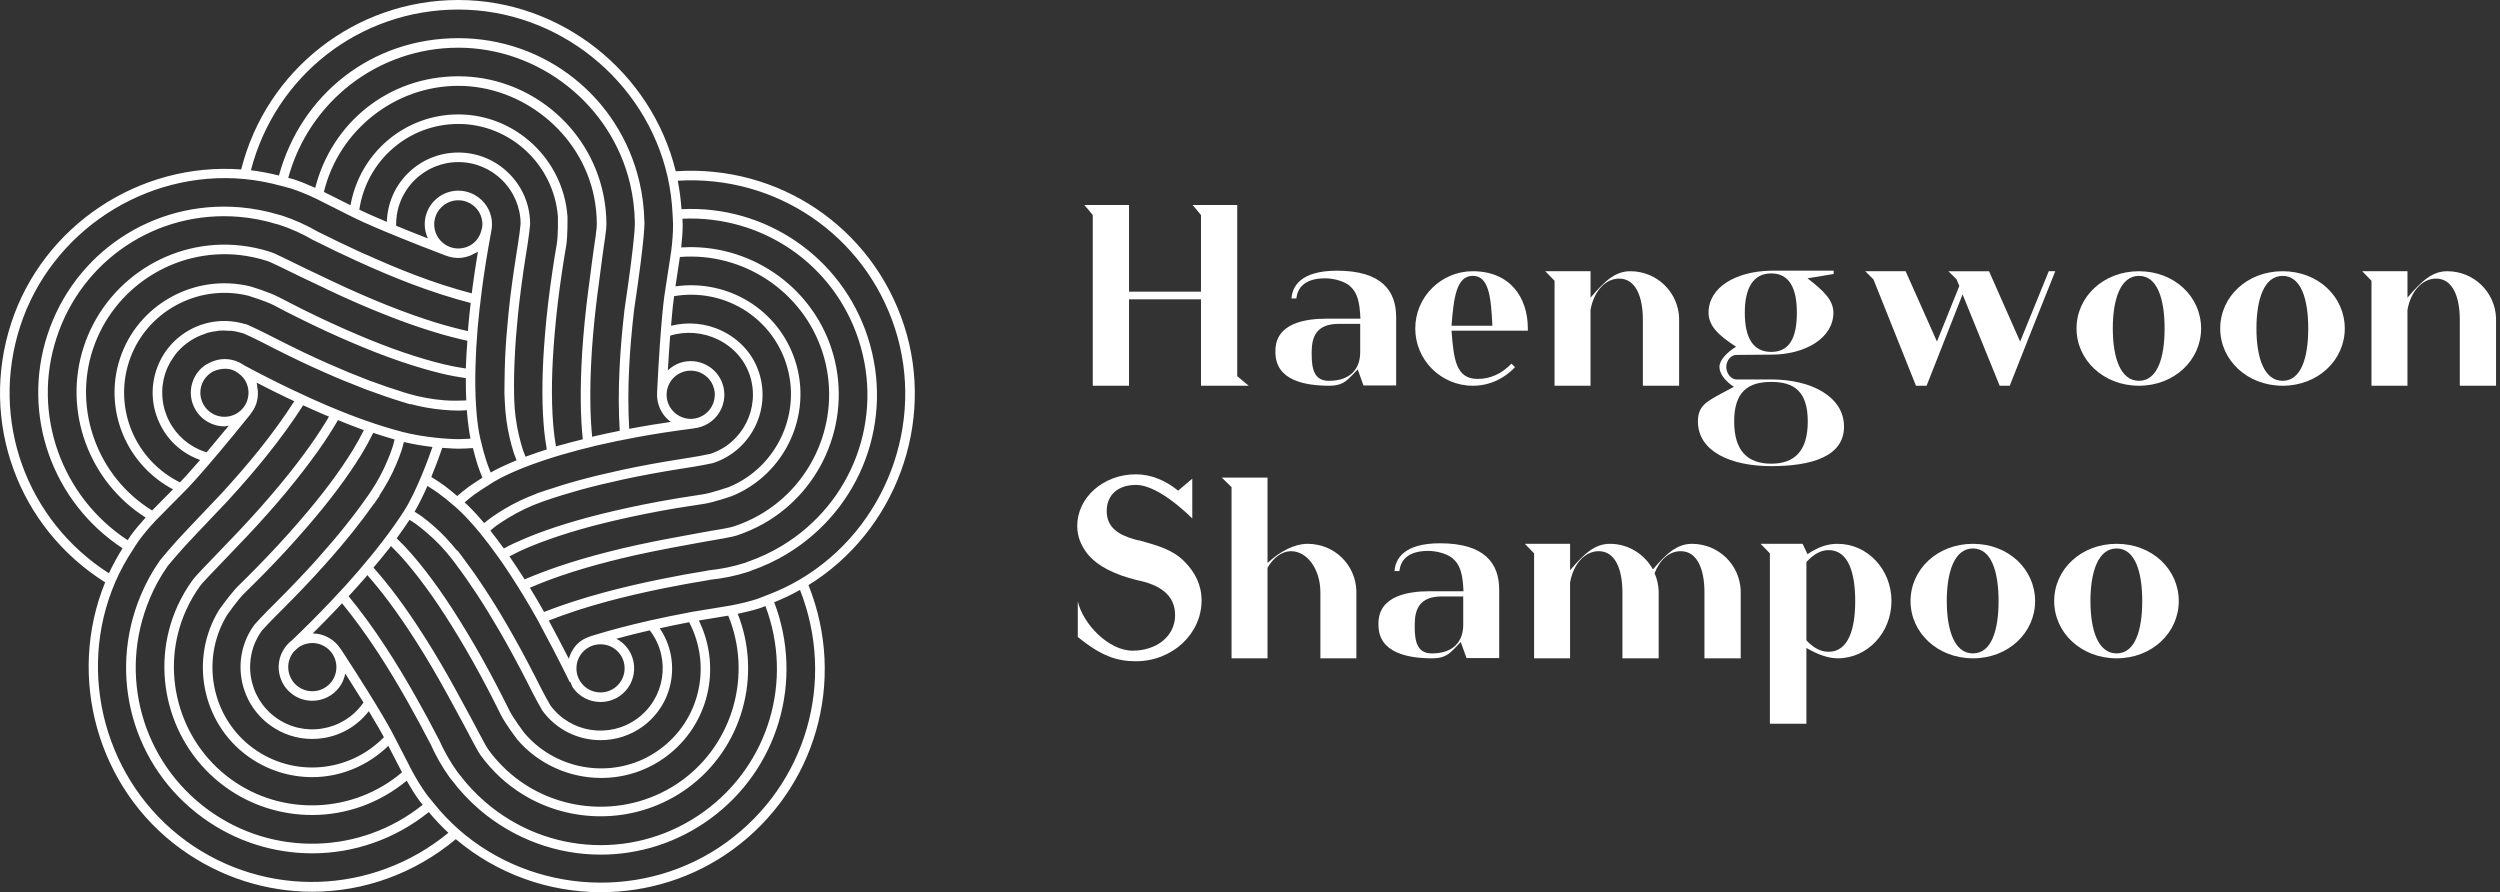 <svg width="538" height="192" viewBox="0 0 538 192" fill="none" xmlns="http://www.w3.org/2000/svg">
<rect x="0" y="0" width="538" height="192" fill="#333333" stroke="none"/>
<g clip-path="url(#clip0_2_42)">
<path d="M194.555 70.035C187.681 48.876 167.569 35.377 145.422 36.857C140.194 15.46 120.699 0 98.635 0C76.57 0 57.322 14.971 51.901 36.469C29.92 34.833 9.208 48.611 2.39 69.597C-4.488 90.738 3.862 113.515 22.631 125.319C14.304 145.706 20.99 169.662 38.84 182.627C47.364 188.819 57.303 191.899 67.22 191.899C78.211 191.899 89.147 188.065 98.095 180.589C107.002 188.12 118.126 192 129.322 192C139.262 192 149.211 188.988 157.606 182.892C175.598 169.817 182.225 146.501 173.985 125.918C192.704 114.337 201.378 91.016 194.559 70.04M146.327 55.302C159.932 54.232 172.737 62.673 176.983 75.739C181.343 89.147 175.603 103.922 163.35 110.878C161.591 111.865 159.749 112.683 157.853 113.3C157.3 113.478 156.751 113.574 156.194 113.684C155.846 113.734 155.499 113.807 155.147 113.88C152.894 114.228 147.854 115.178 145.02 115.704L143.873 115.914C139.262 116.782 134.861 117.742 130.794 118.784C127.001 119.748 123.441 120.795 120.21 121.891C117.5 122.815 115.05 123.756 112.897 124.688C111.851 123.029 110.846 121.489 109.9 120.123L109.625 119.73C110.919 119.044 112.363 118.341 114.072 117.632C116.581 116.599 119.423 115.589 122.508 114.63C125.428 113.729 128.815 112.82 132.571 111.952C136.762 110.974 141.008 110.124 145.541 109.356C147.447 109.041 149.43 108.73 151.496 108.428H151.5C153.543 108.131 157.341 106.815 157.565 106.737C168.944 102.062 174.913 89.28 171.124 77.64C167.55 66.617 156.655 60.036 145.358 61.622L146.313 55.302H146.327ZM146.848 47.067C164.004 46.299 179.473 56.824 184.798 73.207C190.263 90.038 183.495 108.213 168.341 117.408C166.024 118.816 163.574 119.963 161.056 120.84L160.389 121.101C157.834 121.928 155.12 122.486 152.328 122.76L152.264 122.801C148.973 123.331 145.701 123.916 142.255 124.624C137.85 125.52 133.769 126.475 130.104 127.462C125.264 128.765 120.881 130.195 117.084 131.69C116.174 130.072 115.283 128.536 114.419 127.124C114.291 126.891 114.154 126.69 114.026 126.484C116.074 125.607 118.327 124.707 120.881 123.847C124.062 122.76 127.572 121.727 131.31 120.776C131.516 120.726 131.721 120.68 131.932 120.621C132.156 120.566 132.389 120.507 132.617 120.456C132.663 120.443 132.718 120.424 132.763 120.415C132.832 120.402 132.9 120.383 132.96 120.37C132.992 120.36 133.006 120.36 133.028 120.342C133.097 120.333 133.166 120.315 133.234 120.301C133.261 120.287 133.293 120.283 133.33 120.269C133.956 120.123 134.573 119.981 135.204 119.826C135.222 119.826 135.259 119.812 135.286 119.812C135.355 119.798 135.414 119.789 135.473 119.771C135.51 119.757 135.542 119.753 135.569 119.743C135.633 119.73 135.693 119.725 135.729 119.702C135.976 119.652 136.2 119.597 136.438 119.538C136.492 119.529 136.552 119.529 136.611 119.51C136.643 119.497 136.675 119.497 136.712 119.478C136.776 119.469 136.854 119.446 136.922 119.433C139.289 118.907 141.743 118.409 144.252 117.938L145.409 117.719C148.237 117.198 153.328 116.243 155.536 115.891H155.609C155.929 115.809 156.253 115.754 156.573 115.69C157.208 115.58 157.853 115.457 158.488 115.256C160.512 114.589 162.491 113.72 164.37 112.665C177.476 105.229 183.614 89.44 178.952 75.094C174.456 61.257 160.988 52.313 146.597 53.25C146.793 51.463 146.912 49.818 146.912 48.282C146.912 47.862 146.885 47.464 146.857 47.067M122.75 146.771C122.956 147.209 123.07 147.694 123.363 148.091C124.743 149.979 126.886 151.066 129.244 151.066C130.318 151.066 131.918 150.833 133.485 149.695C135.044 148.548 136.077 146.88 136.378 144.961C136.675 143.055 136.223 141.136 135.094 139.573C134.431 138.663 133.586 137.955 132.64 137.457C134.875 136.844 137.237 136.246 139.819 135.652C139.902 135.752 139.979 135.857 140.062 135.958C144.408 141.931 143.073 150.326 137.091 154.663C131.127 159.014 122.728 157.675 118.436 151.784C117.234 149.773 115.269 145.811 115.242 145.761C113.213 141.785 111.197 138.065 109.26 134.729C107.541 131.758 105.851 129.021 104.237 126.58C102.679 124.199 101.111 121.992 99.494 119.839V119.826L99.484 119.812L99.402 119.707C99.402 119.707 99.393 119.68 99.375 119.67L98.429 118.436L98.36 118.505C96.843 116.618 95.193 114.808 93.329 113.204C92.501 112.486 91.665 111.783 90.76 111.124C90.258 110.763 89.732 110.444 89.216 110.114C90.189 108.456 91.13 106.513 91.985 104.571C92.794 105.069 93.594 105.59 94.375 106.161C95.422 106.915 96.477 107.77 97.762 108.885C97.78 108.899 99.809 110.498 103.214 114.598L103.268 114.675C104.498 116.17 105.851 117.938 107.272 119.949L107.436 120.182L108.209 121.279C109.283 122.842 110.43 124.615 111.636 126.539L111.974 127.097C112.203 127.458 112.418 127.805 112.651 128.189C113.642 129.807 114.671 131.594 115.726 133.472C117.308 136.383 120.543 142.52 122.508 146.588L122.6 146.771L122.723 146.716C122.732 146.748 122.737 146.757 122.746 146.771H122.75ZM124.112 143.014C124.318 141.657 125.063 140.446 126.183 139.637C126.735 139.235 127.288 138.988 127.796 138.851C127.828 138.842 127.855 138.837 127.878 138.823C128.372 138.691 128.833 138.65 129.203 138.65C130.903 138.65 132.439 139.422 133.426 140.775C134.244 141.894 134.568 143.265 134.354 144.636C134.134 146.007 133.399 147.205 132.279 148.023C131.155 148.832 130.017 149.01 129.249 149.01C127.563 149.01 126.018 148.238 125.031 146.876C124.222 145.761 123.898 144.39 124.117 143.009M98.689 166.426C98.621 166.344 98.552 166.266 98.47 166.17C96.898 164 95.527 161.587 94.403 159.018L94.348 158.968C92.862 156.057 91.281 153.132 89.517 150.02C87.315 146.108 85.139 142.52 83.06 139.344C80.322 135.126 77.617 131.461 75.021 128.312C76.301 126.923 77.507 125.579 78.577 124.35C78.737 124.154 78.887 123.962 79.052 123.765C80.519 125.438 82.064 127.307 83.659 129.455C85.665 132.137 87.73 135.163 89.796 138.426C91.985 141.867 94.234 145.715 96.5 149.86L96.797 150.408C98.095 152.789 100.846 157.821 101.92 159.95L101.957 160.001C102.126 160.289 102.272 160.567 102.432 160.851C102.738 161.431 103.049 162.016 103.447 162.56C104.713 164.292 106.152 165.901 107.729 167.354C109.232 168.729 110.85 169.936 112.541 170.978C117.618 174.099 123.427 175.667 129.244 175.667H129.249C135.802 175.667 142.374 173.67 147.954 169.616C159.694 161.088 164.077 145.496 158.758 132.092C160.526 131.722 162.117 131.328 163.556 130.867C163.949 130.73 164.328 130.579 164.717 130.424C170.772 146.446 165.489 164.47 151.569 174.602C137.247 184.999 117.861 184.172 104.443 172.6C102.396 170.836 100.531 168.862 98.922 166.728L98.685 166.431L98.689 166.426ZM62.851 137.772C62.285 138.206 61.786 138.723 61.348 139.308C59.977 141.204 59.602 143.572 60.329 145.825C60.667 146.835 61.384 148.288 62.952 149.421C64.231 150.358 65.717 150.806 67.202 150.806C69.437 150.806 71.653 149.773 73.065 147.826C73.705 146.953 74.098 145.966 74.304 144.947C75.876 147.406 77.151 149.435 78.225 151.176C78.161 151.263 78.101 151.354 78.042 151.432C75.949 154.329 72.841 156.221 69.309 156.788C65.785 157.355 62.225 156.505 59.337 154.402C56.444 152.3 54.552 149.193 53.99 145.651C53.428 142.118 54.282 138.577 56.321 135.752C57.856 133.997 61.019 130.908 61.051 130.862C64.231 127.677 67.138 124.624 69.697 121.759C71.987 119.213 74.071 116.759 75.903 114.474C77.622 112.322 79.148 110.279 80.469 108.405L80.501 108.424L81.136 107.482L81.689 106.701L81.629 106.65C83.014 104.557 84.257 102.332 85.254 99.965C85.674 98.954 86.09 97.94 86.433 96.889C86.62 96.304 86.766 95.701 86.912 95.12C89.115 95.637 91.236 95.975 93.073 96.185C92.204 98.68 89.618 105.768 86.981 109.909C85.637 112.006 84.038 114.273 82.214 116.64C80.629 118.706 78.897 120.813 77.082 122.92L77.014 123.002C75.368 124.921 73.426 127.056 71.269 129.327C68.559 132.188 65.803 134.957 62.856 137.768M66.398 138.449C67.773 138.229 69.144 138.558 70.255 139.372C71.383 140.19 71.9 141.223 72.138 141.945C72.654 143.562 72.389 145.258 71.411 146.615C69.725 148.928 66.475 149.449 64.163 147.762C63.043 146.949 62.522 145.911 62.285 145.185C61.764 143.572 62.029 141.876 63.011 140.514C63.103 140.395 63.203 140.263 63.304 140.149L63.317 140.158C63.601 139.884 63.889 139.623 64.172 139.358C64.821 138.887 65.58 138.577 66.393 138.444M86.51 166.198C76.127 175.054 60.79 175.758 49.69 167.678C38.283 159.393 34.238 144.065 40.079 131.242C40.906 129.414 41.921 127.659 43.095 126.055C43.442 125.579 43.831 125.186 44.215 124.775C44.462 124.519 44.704 124.263 44.914 124.026L52.852 115.722V115.708L52.861 115.722C56.111 112.281 59.108 108.913 61.759 105.718V105.709C64.263 102.688 66.53 99.741 68.491 96.98C70.154 94.627 71.548 92.438 72.736 90.409C74.454 91.09 76.196 91.812 77.846 92.401C78.01 92.46 78.138 92.488 78.312 92.547C77.663 93.854 76.89 95.28 75.954 96.816C74.523 99.151 72.828 101.637 70.89 104.215C69.048 106.673 66.841 109.392 64.327 112.29C61.498 115.571 58.565 118.743 55.356 122.01C54.004 123.39 52.582 124.816 51.084 126.279C50.997 126.37 50.878 126.512 50.786 126.608L50.439 126.964L50.448 126.982C49.027 128.591 47.29 131.036 47.176 131.196C40.705 141.68 43.397 155.518 53.309 162.724C57.481 165.754 62.358 167.24 67.202 167.24C73.17 167.24 79.043 164.891 83.567 160.513L86.51 166.202V166.198ZM83.709 158.799L83.819 158.753L83.709 158.803V158.799ZM32.196 128.884H32.173L32.177 128.865L32.196 128.884C33.228 126.397 34.54 124.021 36.039 121.878C36.057 121.85 38.525 118.784 42.076 115.087L49.063 107.72C52.112 104.397 54.863 101.212 57.221 98.278C60.383 94.362 63.034 90.665 65.237 87.219C66.969 88.014 68.623 88.75 70.104 89.376C70.337 89.476 70.566 89.545 70.803 89.645C69.674 91.551 68.376 93.589 66.814 95.787C64.931 98.461 62.728 101.308 60.301 104.251L60.137 104.439C57.527 107.592 54.575 110.914 51.376 114.305L43.401 122.632C43.196 122.883 42.963 123.116 42.739 123.349C42.286 123.825 41.838 124.3 41.445 124.844C40.189 126.562 39.101 128.431 38.21 130.392C31.972 144.097 36.29 160.49 48.488 169.351C54.054 173.4 60.635 175.388 67.188 175.388C74.468 175.388 81.675 172.847 87.52 168.007C88.425 169.58 89.289 170.973 90.184 172.203C90.436 172.541 90.701 172.874 90.966 173.19C77.612 183.902 58.747 184.405 44.873 174.332C30.56 163.922 25.345 145.24 32.2 128.893M52.473 78.572C51.888 78.161 51.239 77.837 50.549 77.612C48.57 76.982 46.509 77.242 44.736 78.261C44.507 78.389 44.251 78.499 44.036 78.659C43.173 79.29 42.017 80.428 41.418 82.269C40.175 86.058 42.268 90.153 46.066 91.396C46.81 91.642 47.56 91.748 48.309 91.748C48.625 91.748 48.926 91.642 49.242 91.601C47.359 93.891 45.8 95.76 44.462 97.332C44.37 97.296 44.265 97.277 44.164 97.241C40.769 96.135 38.004 93.763 36.377 90.582C34.75 87.383 34.467 83.764 35.559 80.373C35.843 79.491 36.222 78.677 36.656 77.9C36.711 77.805 36.793 77.718 36.843 77.631C37.236 76.964 37.68 76.319 38.173 75.734C38.21 75.702 38.246 75.679 38.274 75.643C39.859 73.856 41.907 72.549 44.155 71.818C44.32 71.763 44.471 71.681 44.631 71.626C45.307 71.434 46.006 71.329 46.719 71.237C46.87 71.228 47.025 71.173 47.19 71.151C47.848 71.096 48.524 71.137 49.196 71.183C49.406 71.196 49.617 71.173 49.827 71.196C50.691 71.292 51.559 71.484 52.422 71.758C54.58 72.686 58.423 74.692 58.473 74.72C62.49 76.763 66.297 78.591 69.811 80.126C72.672 81.406 75.414 82.516 78.01 83.512L78.001 83.526L78.586 83.746C78.586 83.746 78.636 83.759 78.654 83.773C78.668 83.778 78.682 83.782 78.695 83.782L79.143 83.956V83.947C81.639 84.874 84.047 85.711 86.282 86.391L86.414 86.437C86.423 86.437 86.446 86.451 86.455 86.451L88.334 87.022V86.945C90.614 87.552 92.959 87.991 95.349 88.188C96.432 88.284 97.524 88.357 98.639 88.357C99.251 88.357 99.855 88.306 100.462 88.27C100.696 91.281 101.02 93.292 101.258 94.398C100.389 94.444 99.521 94.503 98.639 94.503C96.546 94.503 91.309 94.17 86.428 92.908V92.895C83.992 92.269 81.341 91.446 78.545 90.45C76.068 89.581 73.49 88.581 70.894 87.479C68.609 86.519 65.986 85.336 63.098 83.965C59.529 82.269 56.042 80.501 52.473 78.581M53.231 86.104C52.806 87.433 51.984 88.247 51.371 88.69C50 89.686 48.291 89.956 46.701 89.444C43.982 88.544 42.487 85.624 43.369 82.905C43.803 81.584 44.626 80.78 45.243 80.323C45.846 79.884 46.523 79.646 47.213 79.491C47.4 79.45 47.597 79.413 47.784 79.395C48.483 79.331 49.201 79.345 49.904 79.573C50.489 79.765 51.015 80.094 51.472 80.455C52.057 80.921 52.569 81.47 52.911 82.16C53.538 83.394 53.656 84.801 53.227 86.104M38.722 103.803C29.161 99.064 24.44 88.041 27.763 77.837C31.209 67.211 42.464 60.987 53.373 63.624C53.506 63.66 57.184 64.794 58.821 65.635C60.69 66.631 62.49 67.549 64.231 68.409C68.381 70.474 72.339 72.298 76.365 73.998C79.934 75.51 83.252 76.785 86.222 77.791C89.321 78.851 92.273 79.719 94.992 80.373C96.944 80.844 98.676 81.154 100.248 81.374C100.239 83.051 100.266 84.659 100.339 86.177C98.73 86.245 97.103 86.268 95.513 86.136C92.927 85.921 90.372 85.45 87.913 84.737L86.894 84.422C84.563 83.709 82.068 82.859 79.454 81.881L79.308 81.826C76.589 80.793 73.678 79.596 70.634 78.248C67.17 76.721 63.391 74.916 59.415 72.883C59.232 72.787 55.731 70.977 53.487 69.99H53.492L53.405 69.944C53.337 69.917 53.231 69.871 53.167 69.844L53.158 69.862L53.076 69.825L53.085 69.807C53.035 69.798 52.98 69.798 52.944 69.784L52.733 69.702L52.724 69.738C48.913 68.596 44.868 68.93 41.29 70.744C37.606 72.618 34.883 75.812 33.612 79.728C32.333 83.654 32.666 87.84 34.554 91.514C35.015 92.433 35.564 93.297 36.194 94.092C37.963 96.336 40.335 98.004 43.054 98.987C40.668 101.761 39.329 103.186 38.726 103.808M38.991 104.992L38.904 104.909H38.909L38.991 104.992ZM27.466 116.243C13.162 106.851 6.841 89.07 12.152 72.759C17.622 55.923 33.768 45.175 51.454 46.664C54.132 46.893 56.796 47.391 59.36 48.182L59.373 48.159V48.182L60.054 48.36C62.605 49.192 65.118 50.325 67.558 51.755L67.572 51.719L67.636 51.755L67.627 51.764C70.629 53.286 73.623 54.717 76.799 56.166C80.903 58.039 84.76 59.671 88.293 61.019C93.004 62.801 97.341 64.181 101.294 65.2C101.075 67.079 100.883 68.879 100.75 70.506C100.732 70.762 100.732 70.991 100.709 71.256C98.548 70.767 96.208 70.159 93.635 69.368C90.436 68.372 86.986 67.147 83.398 65.717H83.389C79.596 64.2 75.51 62.422 71.255 60.397L70.766 60.164C68.335 59.017 63.071 56.517 60.923 55.421L60.914 55.434L60.859 55.402L60.868 55.393C60.566 55.265 60.278 55.119 59.986 54.982C59.396 54.694 58.807 54.415 58.158 54.205C56.111 53.538 54.004 53.094 51.892 52.848C36.871 51.134 22.672 60.324 18.006 74.665C13.518 88.485 19.153 103.662 31.341 111.376C30.125 112.715 29.07 113.972 28.174 115.196C27.923 115.539 27.699 115.9 27.475 116.252M103.725 62.184C104.214 58.46 104.822 54.639 105.709 49.841C105.823 49.333 105.878 48.803 105.878 48.282C105.878 45.933 104.786 43.799 102.875 42.41C102.007 41.788 100.581 41.03 98.635 41.03H98.63C96.701 41.03 94.887 41.788 93.516 43.15C92.15 44.526 91.396 46.34 91.396 48.269C91.396 49.361 91.656 50.375 92.086 51.317C89.367 50.256 87.145 49.361 85.254 48.584C85.254 48.474 85.249 48.383 85.249 48.282C85.249 44.713 86.643 41.345 89.17 38.813C91.702 36.281 95.065 34.883 98.63 34.883H98.639C102.208 34.883 105.576 36.281 108.113 38.813C110.635 41.345 112.034 44.713 112.034 48.177C111.824 50.517 111.092 54.881 111.088 54.932C110.379 59.387 109.822 63.583 109.433 67.376C109.095 70.725 108.844 73.938 108.707 76.918C108.574 79.678 108.551 84.692 108.551 84.692L108.652 86.743C108.766 89.216 109.086 91.693 109.666 94.156C109.922 95.212 110.183 96.272 110.526 97.332C110.718 97.917 110.951 98.484 111.175 99.046C108.378 100.198 106.586 101.112 105.595 101.692C105.27 100.874 104.955 100.079 104.676 99.238C104.242 97.885 103.858 96.5 103.52 95.015C103.492 94.915 102.752 92.511 102.432 87.127C102.277 84.627 102.24 81.849 102.322 78.874C102.4 76.173 102.546 73.495 102.784 70.68C103.003 68.139 103.319 65.278 103.725 62.184ZM103.31 50.439C103.049 50.983 102.738 51.504 102.3 51.952C101.313 52.934 100.015 53.474 98.635 53.474C97.254 53.474 96.226 52.939 95.6 52.5C94.234 51.495 93.443 49.968 93.443 48.282C93.443 46.902 93.987 45.604 94.965 44.617C95.952 43.644 97.241 43.1 98.621 43.1H98.625C100.019 43.1 101.038 43.639 101.655 44.078C103.031 45.074 103.817 46.605 103.817 48.287C103.817 48.867 103.666 49.434 103.483 49.964C103.424 50.124 103.369 50.293 103.3 50.439M75.433 44.169L69.702 41.304C72.896 28.055 84.97 18.472 98.63 18.472C112.29 18.472 125.013 28.494 127.832 42.305C128.23 44.265 128.436 46.281 128.436 48.287C128.436 48.867 128.353 49.434 128.28 49.991C128.23 50.339 128.189 50.677 128.166 50.965C127.777 53.359 127.028 59.168 126.685 61.846L126.608 62.385C125.995 67.106 125.561 71.576 125.291 75.693C125.045 79.6 124.944 83.307 124.985 86.721C125.026 89.613 125.177 92.214 125.415 94.535C123.61 94.997 121.786 95.445 120.1 95.934C119.935 95.989 119.803 96.03 119.643 96.085C119.437 94.896 119.218 93.406 119.04 91.24C118.82 88.526 118.743 85.505 118.788 82.292C118.843 79.185 119.026 75.689 119.355 71.891C119.721 67.604 120.223 63.308 120.904 58.757C121.188 56.851 121.503 54.868 121.855 52.802C122.193 50.764 122.129 46.737 122.12 46.518C121.192 34.248 110.878 24.623 98.635 24.623C87.091 24.623 77.411 32.95 75.433 44.169ZM67.828 40.422C66.197 39.691 64.684 39.078 63.226 38.594C62.824 38.475 62.426 38.365 62.029 38.269C66.548 21.749 81.451 10.264 98.635 10.264C115.818 10.264 131.534 22.32 135.597 39.572C136.209 42.195 136.556 44.887 136.616 47.688C136.625 47.784 136.84 50.243 134.395 66.608C133.878 71.045 133.527 75.232 133.339 79.047C133.088 84.065 133.111 88.617 133.367 92.703C131.497 93.082 129.715 93.452 128.152 93.822C127.901 93.877 127.677 93.95 127.43 94.005C127.224 91.816 127.078 89.399 127.046 86.689C127.001 83.32 127.101 79.665 127.348 75.83C127.371 75.437 127.398 75.026 127.426 74.619C127.7 70.885 128.107 66.864 128.65 62.641L128.733 62.102C129.075 59.451 129.816 53.661 130.209 51.221C130.236 50.901 130.277 50.59 130.323 50.261C130.405 49.608 130.501 48.963 130.501 48.287C130.501 46.143 130.277 43.995 129.848 41.893C126.836 27.132 113.702 16.416 98.635 16.416C83.567 16.416 71.397 26.47 67.833 40.426M149.352 92.186V92.168C149.86 92.118 150.372 92.017 150.874 91.844C153.104 91.117 154.805 89.417 155.531 87.173C155.86 86.154 156.121 84.55 155.527 82.713C154.937 80.88 153.657 79.381 151.93 78.504C150.212 77.622 148.233 77.48 146.405 78.065C145.372 78.403 144.481 78.988 143.718 79.701C143.896 76.731 144.065 74.286 144.22 72.234C147.543 71.196 151.263 71.489 154.494 73.056C157.834 74.688 160.275 77.453 161.376 80.816C163.657 87.84 159.804 95.408 152.867 97.666C150.582 98.191 146.213 98.831 146.163 98.849C141.739 99.54 137.58 100.321 133.805 101.13C130.501 101.843 127.371 102.601 124.505 103.383C121.969 104.073 119.611 104.813 117.445 105.54V105.526L116.732 105.778C116.7 105.782 116.672 105.791 116.649 105.805L116.622 105.814L116.563 105.832L115.397 106.23V106.271C112.993 107.153 110.644 108.273 108.419 109.616C107.482 110.188 106.55 110.773 105.659 111.426C105.147 111.792 104.671 112.18 104.201 112.569C102.231 110.242 100.837 108.885 99.992 108.108C100.664 107.546 101.326 106.975 102.044 106.449C102.958 105.782 104.626 104.726 105.325 104.288C105.426 104.224 105.563 104.141 105.691 104.032L105.7 104.046C105.7 104.046 107.793 102.565 112.879 100.563C115.21 99.654 117.842 98.763 120.685 97.917C123.203 97.181 125.867 96.473 128.618 95.824C131.05 95.262 133.865 94.672 136.991 94.092C140.669 93.416 144.134 92.867 149.352 92.186ZM143.704 86.552C143.279 85.226 143.466 84.097 143.699 83.366C144.23 81.757 145.441 80.542 147.045 80.016C148.347 79.596 149.764 79.697 150.993 80.332C152.232 80.958 153.15 82.027 153.566 83.353C154.005 84.659 153.804 85.807 153.575 86.533C153.05 88.142 151.834 89.371 150.239 89.883C148.923 90.322 147.529 90.203 146.286 89.568C145.052 88.933 144.138 87.859 143.704 86.547M98.635 26.675C109.804 26.675 119.209 35.454 120.068 46.651C120.068 46.806 120.136 50.631 119.826 52.446C119.469 54.543 119.149 56.536 118.866 58.46C118.185 63.048 117.669 67.385 117.303 71.726C116.979 75.565 116.787 79.112 116.741 82.26C116.691 85.551 116.773 88.626 116.997 91.396C117.152 93.397 117.39 95.148 117.669 96.715C116.293 97.145 114.977 97.606 113.729 98.059C113.533 98.141 113.281 98.201 113.089 98.278C112.929 97.89 112.788 97.492 112.632 97.094C112.591 96.957 112.541 96.825 112.491 96.701C112.166 95.696 111.92 94.691 111.673 93.685C111.074 91.153 110.74 88.599 110.658 85.962L110.644 85.432L110.635 85.112C110.585 82.612 110.626 79.893 110.768 77.023C110.896 74.071 111.143 70.899 111.481 67.595C111.874 63.829 112.418 59.675 113.112 55.261C113.149 55.078 113.866 50.773 114.086 48.282C114.086 44.156 112.486 40.28 109.557 37.355C106.641 34.435 102.761 32.826 98.639 32.826H98.63C94.517 32.826 90.632 34.435 87.717 37.355C84.924 40.148 83.375 43.826 83.247 47.752C79.879 46.335 78.111 45.508 77.325 45.124C78.883 34.572 87.89 26.675 98.635 26.675ZM102.72 99.868C103.045 100.874 103.428 101.838 103.812 102.807C102.99 103.333 101.66 104.187 100.837 104.772C99.987 105.403 99.192 106.07 98.397 106.742C97.419 105.915 96.477 105.129 95.6 104.489C94.686 103.822 93.754 103.223 92.812 102.638C93.95 99.864 94.823 97.428 95.175 96.382C97.168 96.541 98.525 96.56 98.639 96.56C99.695 96.56 100.732 96.491 101.779 96.427C102.062 97.584 102.359 98.744 102.725 99.864M19.953 75.296C24.312 61.887 37.634 53.314 51.641 54.886C53.624 55.119 55.603 55.539 57.514 56.166C58.066 56.344 58.574 56.6 59.072 56.842C59.387 56.979 59.689 57.13 59.995 57.267C62.157 58.368 67.43 60.868 69.871 62.015L70.36 62.262C74.656 64.3 78.782 66.101 82.626 67.623H82.63C86.259 69.076 89.755 70.319 93.013 71.32C95.769 72.179 98.283 72.832 100.581 73.33C100.453 75.168 100.321 77.009 100.261 78.819V79.299C99.073 79.134 97.583 78.878 95.468 78.38C92.803 77.74 89.915 76.886 86.876 75.849C83.951 74.857 80.683 73.596 77.16 72.106C73.175 70.419 69.249 68.619 65.145 66.576C63.418 65.712 61.631 64.803 59.776 63.834C57.948 62.874 54.1 61.695 53.88 61.636C41.898 58.711 29.591 65.557 25.802 77.197C22.242 88.165 27.16 99.965 37.227 105.307L32.739 109.854C21.109 102.711 15.712 88.338 19.948 75.296M54.52 161.043C53.391 160.225 52.358 159.306 51.44 158.31C45.005 151.377 43.767 140.665 48.913 132.288C48.986 132.188 51.202 129.025 52.523 127.736C52.605 127.654 52.683 127.567 52.774 127.499C52.806 127.462 52.838 127.426 52.875 127.394C52.893 127.366 52.921 127.343 52.953 127.311C53.035 127.243 53.108 127.165 53.181 127.083C53.218 127.051 53.245 127.028 53.273 126.996C53.332 126.946 53.396 126.886 53.451 126.822C53.469 126.809 53.487 126.79 53.496 126.777C53.524 126.754 53.551 126.726 53.588 126.69C53.62 126.667 53.652 126.631 53.684 126.599C53.702 126.585 53.73 126.553 53.748 126.535C53.761 126.521 53.775 126.507 53.789 126.493C53.807 126.48 53.825 126.452 53.844 126.439C53.944 126.338 54.045 126.237 54.159 126.123C54.159 126.123 54.173 126.119 54.173 126.11C54.214 126.073 54.26 126.027 54.301 125.995C54.388 125.899 54.479 125.808 54.566 125.717H54.575C54.712 125.584 54.849 125.447 54.973 125.314C55.612 124.684 56.239 124.058 56.842 123.441C60.077 120.137 63.043 116.928 65.895 113.624C68.44 110.695 70.671 107.939 72.553 105.43C74.523 102.807 76.255 100.266 77.718 97.885C78.769 96.158 79.614 94.59 80.309 93.146C81.89 93.667 83.467 94.183 84.92 94.576C84.778 95.134 84.646 95.692 84.463 96.249H84.467C84.147 97.254 83.764 98.219 83.352 99.174C82.342 101.578 81.109 103.863 79.669 105.956L79.587 106.088L79.495 106.23L79.175 106.687C77.781 108.693 76.145 110.882 74.295 113.195C72.494 115.452 70.433 117.87 68.171 120.402C65.634 123.226 62.755 126.26 59.597 129.414C59.465 129.555 56.357 132.59 54.712 134.486C52.29 137.818 51.312 141.908 51.956 145.985C52.605 150.066 54.799 153.644 58.13 156.071C60.79 158.004 63.934 159.023 67.165 159.023C67.988 159.023 68.811 158.959 69.633 158.826C73.536 158.209 76.954 156.144 79.367 153.041C81.264 156.171 82.205 157.88 82.617 158.643C75.158 166.285 63.217 167.372 54.525 161.047M146.748 167.948C135.341 176.229 119.519 175.338 109.114 165.828C107.642 164.47 106.285 162.967 105.11 161.34C104.772 160.874 104.502 160.375 104.242 159.887C104.091 159.589 103.927 159.306 103.767 159.018C102.67 156.875 99.905 151.811 98.603 149.426L98.301 148.864C96.02 144.687 93.749 140.807 91.537 137.324C89.444 134.007 87.347 130.954 85.308 128.216C83.595 125.931 81.945 123.921 80.368 122.152C81.556 120.726 82.767 119.296 83.846 117.902C83.942 117.774 84.038 117.646 84.129 117.504C84.988 118.345 86.04 119.419 87.461 121.073C89.234 123.153 91.071 125.529 92.922 128.161C94.695 130.693 96.605 133.632 98.584 136.908C100.801 140.583 102.921 144.358 105.055 148.443C105.947 150.157 106.856 151.944 107.779 153.831C108.707 155.678 111.124 158.89 111.257 159.078C115.909 164.548 122.632 167.413 129.382 167.413C130.583 167.413 131.785 167.326 132.974 167.144C136.556 166.6 140.043 165.22 143.128 162.98C152.51 156.167 155.412 143.777 150.394 133.531L156.715 132.489C161.915 145.103 157.83 159.891 146.738 167.957M141.926 161.299C140.797 162.126 139.609 162.825 138.375 163.396C129.779 167.368 119.2 165.229 112.838 157.734C112.728 157.597 110.453 154.549 109.63 152.913C109.612 152.872 109.589 152.817 109.571 152.776C109.488 152.616 109.406 152.456 109.328 152.3C108.501 150.628 107.679 149.028 106.87 147.483C104.731 143.357 102.597 139.545 100.344 135.839C98.347 132.521 96.409 129.532 94.608 126.973C92.721 124.295 90.843 121.85 89.028 119.73C87.452 117.897 86.273 116.714 85.363 115.845C86.369 114.47 87.292 113.135 88.133 111.865C88.608 112.162 89.092 112.454 89.558 112.802C90.409 113.423 91.204 114.09 91.994 114.767C93.95 116.449 95.723 118.318 97.268 120.324L97.478 120.598L98.04 121.348C99.512 123.299 101.006 125.424 102.514 127.714C104.105 130.127 105.777 132.841 107.473 135.761C109.401 139.079 111.394 142.763 113.414 146.707C113.501 146.899 115.434 150.774 116.718 152.922C119.743 157.076 124.46 159.283 129.24 159.283C132.393 159.283 135.569 158.328 138.307 156.349C145.057 151.446 146.62 142.063 141.977 135.208C143.996 134.761 146.076 134.326 148.311 133.901C153.251 143.352 150.641 154.978 141.922 161.312M169.182 78.275C172.632 88.905 167.189 100.568 156.852 104.813C156.802 104.827 153.072 106.111 151.217 106.39C150.925 106.431 150.641 106.477 150.358 106.513C150.312 106.527 150.257 106.527 150.212 106.545C150.125 106.559 150.038 106.573 149.96 106.586H149.942C149.883 106.586 149.823 106.6 149.764 106.614C149.746 106.614 149.714 106.623 149.695 106.623C149.64 106.628 149.572 106.641 149.508 106.65C149.275 106.692 149.051 106.728 148.822 106.765H148.777C148.361 106.829 147.954 106.893 147.552 106.957H147.538C146.917 107.062 146.304 107.158 145.706 107.254C145.669 107.258 145.623 107.267 145.587 107.272H145.573C145.532 107.281 145.477 107.29 145.436 107.308C145.367 107.318 145.294 107.318 145.212 107.336C140.637 108.108 136.355 108.967 132.114 109.959C128.317 110.841 124.88 111.76 121.919 112.674C118.756 113.643 115.859 114.68 113.3 115.74C111.458 116.508 109.817 117.262 108.433 118.025C108.286 117.833 108.177 117.692 108.04 117.509C107.308 116.503 106.6 115.567 105.915 114.698C105.791 114.538 105.649 114.337 105.526 114.177C105.965 113.807 106.403 113.441 106.879 113.085C107.729 112.468 108.615 111.924 109.488 111.39C111.709 110.037 114.049 108.926 116.444 108.067L117.463 107.706C119.78 106.906 122.335 106.12 125.063 105.366C127.892 104.598 130.976 103.854 134.262 103.145C137.991 102.341 142.114 101.573 146.483 100.888C146.67 100.86 150.975 100.216 153.429 99.658C161.532 97.026 165.974 88.293 163.346 80.181C162.08 76.269 159.26 73.093 155.408 71.219C151.967 69.537 148.018 69.195 144.403 70.104C144.7 66.526 144.933 64.606 145.066 63.733C155.609 61.947 165.864 68.016 169.196 78.284M98.635 2.057C120.045 2.057 138.997 17.238 143.695 38.151C144.252 40.65 144.609 43.333 144.741 46.111L144.787 46.934C144.814 47.382 144.842 47.83 144.842 48.282C144.842 50.074 144.714 51.947 144.426 54.173L143.114 62.737C143.055 63.062 142.232 67.796 141.396 84.55H141.414C141.364 85.331 141.442 86.218 141.753 87.187C142.223 88.654 143.133 89.901 144.367 90.797C141.492 91.213 139.097 91.601 136.616 92.058C136.186 92.141 135.821 92.223 135.405 92.291C135.176 88.357 135.149 83.974 135.391 79.144C135.574 75.369 135.935 71.233 136.428 66.878C138.919 50.215 138.709 47.684 138.659 47.524C138.604 44.699 138.243 41.87 137.594 39.101C133.312 20.908 117.289 8.212 98.63 8.212C79.971 8.212 64.775 20.337 60.027 37.78C57.989 37.264 55.969 36.885 53.99 36.638C59.296 16.246 77.453 2.057 98.635 2.057ZM4.346 70.218C10.959 49.868 31.259 36.533 52.596 38.525C55.151 38.763 57.806 39.261 60.489 39.992L61.297 40.202C61.732 40.307 62.161 40.422 62.591 40.554C64.309 41.112 66.05 41.816 68.061 42.775L75.807 46.669V46.66C76.095 46.815 80.35 49.059 96.016 55.041V55.014C96.752 55.306 97.611 55.512 98.639 55.512C99.516 55.512 100.362 55.311 101.171 55.014C101.408 54.927 101.628 54.781 101.856 54.666C102.185 54.493 102.546 54.383 102.853 54.155C102.382 56.947 102.003 59.442 101.678 61.905C101.623 62.34 101.587 62.71 101.532 63.13C97.725 62.139 93.553 60.818 89.019 59.077C85.893 57.888 82.457 56.44 78.878 54.822L78.7 54.758C78.339 54.593 78.005 54.461 77.64 54.292L77.626 54.315V54.306L77.64 54.292C74.5 52.852 71.525 51.422 68.555 49.932L68.546 49.941C65.991 48.46 63.349 47.263 60.685 46.395C60.521 46.349 60.37 46.303 60.21 46.262L59.949 46.194H59.936C57.244 45.385 54.442 44.846 51.614 44.608C32.977 43.05 15.949 54.374 10.186 72.119C4.593 89.344 11.27 108.09 26.378 117.989C25.258 119.766 24.285 121.562 23.439 123.368C5.68 112.02 -2.198 90.363 4.346 70.218ZM40.047 180.973C22.727 168.378 16.315 144.961 24.801 125.278C25.82 122.92 27.114 120.543 28.649 118.222L29.079 117.532C29.321 117.152 29.559 116.778 29.833 116.403C30.875 114.968 32.081 113.528 33.64 111.883L39.713 105.741C39.887 105.567 43.324 102.263 53.94 89.092L53.912 89.079C54.406 88.466 54.877 87.721 55.187 86.753C55.462 85.907 55.53 85.057 55.493 84.18C55.48 83.933 55.416 83.686 55.379 83.435C55.325 83.069 55.334 82.699 55.215 82.343C57.541 83.554 59.858 84.696 62.212 85.82C62.605 86.008 62.952 86.168 63.331 86.341C61.202 89.659 58.656 93.219 55.626 96.985C53.282 99.891 50.567 103.036 47.555 106.312L40.572 113.665C36.953 117.436 34.453 120.566 34.38 120.658C32.762 122.97 31.391 125.465 30.294 128.093C23.06 145.331 28.553 165.032 43.648 175.982C50.691 181.105 58.949 183.637 67.193 183.637C76.095 183.637 84.966 180.634 92.273 174.762C93.626 176.38 95.038 177.865 96.496 179.222C80.199 192.599 57.157 193.394 40.038 180.977M156.395 181.228C139.084 193.81 114.831 192.654 98.726 178.514C96.802 176.818 94.942 174.849 93.196 172.683L92.698 172.066C92.406 171.718 92.104 171.366 91.83 170.983C90.792 169.552 89.791 167.962 88.708 165.974L84.733 158.273H84.723C84.595 157.985 82.475 153.667 73.308 139.618L73.275 139.632C72.86 138.97 72.288 138.298 71.466 137.704C70.232 136.803 68.788 136.333 67.293 136.324C69.153 134.473 70.963 132.626 72.759 130.734C73.061 130.419 73.317 130.131 73.605 129.825C76.1 132.869 78.686 136.387 81.341 140.45C83.403 143.594 85.546 147.154 87.73 151.016C89.467 154.11 91.039 157.012 92.524 159.891L92.543 159.877C93.722 162.569 95.161 165.087 96.811 167.372C96.902 167.505 97.008 167.628 97.117 167.756L97.291 167.957C98.986 170.206 100.947 172.294 103.095 174.15C110.635 180.63 119.931 183.916 129.263 183.916C137.484 183.916 145.719 181.379 152.789 176.243C167.482 165.558 173.043 146.506 166.609 129.601C168.56 128.82 170.407 127.933 172.161 126.95C179.898 146.588 173.546 168.752 156.399 181.224M172.198 124.67C169.977 125.991 167.527 127.151 164.945 128.125L164.205 128.413C163.775 128.591 163.355 128.756 162.921 128.902C161.225 129.446 159.397 129.898 157.176 130.319L149.567 131.571V131.552L148.603 131.735C145.491 132.32 142.58 132.919 139.888 133.522C135.144 134.605 131.146 135.656 127.325 136.844C127.293 136.849 127.266 136.854 127.229 136.867C127.17 136.881 127.106 136.908 127.046 136.922L127.06 136.95C126.388 137.169 125.671 137.457 124.967 137.969C123.669 138.91 122.86 140.267 122.412 141.766C120.895 138.796 119.282 135.739 118.094 133.536C121.777 132.096 125.94 130.712 130.629 129.446C134.253 128.468 138.298 127.522 142.662 126.631C146.09 125.94 149.325 125.351 152.579 124.821V124.793C155.495 124.505 158.337 123.925 161.024 123.052C161.166 122.997 161.308 122.947 161.449 122.892L161.714 122.792V122.783C164.383 121.859 166.97 120.648 169.401 119.172C185.382 109.479 192.512 90.313 186.749 72.572C181.128 55.274 164.689 44.101 146.656 45.015C146.515 42.899 146.236 40.856 145.856 38.891C166.92 37.607 186.041 50.508 192.594 70.666C199.207 91.03 190.629 113.748 172.193 124.67" fill="white"/>
<path d="M258.453 83.005V64.41H242.965V83.005H235.164V46.285C234.634 45.581 233.989 44.877 233.345 44.114H242.965V62.769H258.453V46.285C257.922 45.581 257.278 44.877 256.634 44.114H266.254V80.953L268.717 83.005H258.453Z" fill="white"/>
<path d="M300.456 68.226V82.95H293.418L292.184 79.491L290.895 80.839C289.78 81.954 288.784 83.01 286.142 83.01C280.978 83.01 274.47 81.954 274.47 75.794V75.501C274.47 69.519 280.983 68.578 285.438 68.578H292.769C292.591 65.118 292.239 62.888 290.187 61.302C288.839 60.365 286.787 59.895 285.141 59.895C281.33 59.895 279.274 61.48 278.981 64.236H277.925C278.104 61.713 279.804 58.254 287.723 58.254C297.343 58.254 300.451 62.595 300.451 68.226H300.456ZM292.714 69.693H288.139C283.387 69.693 282.271 72.334 282.271 75.794V76.205C282.271 79.491 282.856 81.954 285.969 81.954C290.603 81.954 292.714 79.372 292.714 75.794V69.693Z" fill="white"/>
<path d="M328.79 70.689V71.16H312.365C312.836 77.32 313.302 81.543 317.995 81.543C320.751 81.543 323.159 80.428 325.271 78.257L326.034 79.02C323.744 81.424 320.637 83.01 316.94 83.01C310.135 83.01 304.564 77.494 304.564 70.689C304.564 63.884 310.135 58.368 316.94 58.368C324.859 58.368 328.79 63.884 328.79 70.689ZM321.162 70.099C320.87 64.058 320.458 59.364 316.94 59.364C313.421 59.364 312.836 64.058 312.365 70.099H321.162Z" fill="white"/>
<path d="M361.346 68.518V83.005H353.545V68.811C353.545 63.884 352.019 59.954 348.441 59.954C345.447 59.954 342.984 62.71 342.28 66.699V83.005H334.539V60.42L332.546 58.368H342.285V64.058C345.278 60.539 347.563 58.368 350.849 58.368C356.539 58.368 361.173 62.828 361.351 68.518H361.346Z" fill="white"/>
<path d="M381.171 81.657C389.795 81.657 396.833 85.354 396.833 91.807C396.833 98.26 389.795 100.312 381.171 100.312C372.548 100.312 365.391 97.204 365.391 90.692C365.391 87.292 367.329 86.41 370.377 84.71L373.132 83.243C371.314 82.068 370.025 80.428 370.025 78.961C370.025 77.494 371.666 75.794 373.603 74.619C370.084 72.329 367.68 70.278 367.68 67.289C367.68 61.773 373.603 58.432 380.938 58.254H394.607V58.958L388.977 59.895C392.322 62.477 394.548 64.528 394.548 67.284C394.548 72.741 388.506 76.319 381.171 76.319H380.76L373.663 76.379C372.548 76.379 371.492 77.553 371.492 78.961C371.492 80.368 372.548 81.657 373.663 81.657H381.171ZM389.032 90.692C389.032 84.239 386.098 82.187 381.171 82.187C376.245 82.187 373.192 84.239 373.192 90.692C373.192 97.145 376.185 99.786 381.171 99.786C386.157 99.786 389.032 97.09 389.032 90.692ZM375.481 67.284C375.481 72.681 377.241 75.73 381.171 75.73C385.101 75.73 386.687 72.681 386.687 67.284C386.687 61.887 384.987 58.839 381.171 58.839C377.355 58.839 375.481 61.887 375.481 67.284Z" fill="white"/>
<path d="M440.888 58.368H442.295C438.836 66.992 435.842 74.5 432.497 83.005H430.326L422.347 63.354L414.605 83.005H412.316L403.167 60.128L401.407 58.368H410.09L416.836 73.504L421.648 61.54L421.063 60.132L419.303 58.373H428.046L434.732 73.509L440.892 58.373L440.888 58.368Z" fill="white"/>
<path d="M473.677 70.689C473.677 77.494 467.928 83.01 460.301 83.01C452.674 83.01 446.87 77.494 446.87 70.689C446.87 63.884 452.619 58.368 460.301 58.368C467.983 58.368 473.677 63.884 473.677 70.689ZM465.821 70.689C465.821 64.414 464.295 59.369 460.305 59.369C456.316 59.369 454.675 64.414 454.675 70.689C454.675 76.963 456.316 81.949 460.305 81.949C464.295 81.949 465.821 76.963 465.821 70.689Z" fill="white"/>
<path d="M504.594 70.689C504.594 77.494 498.845 83.01 491.222 83.01C483.599 83.01 477.791 77.494 477.791 70.689C477.791 63.884 483.54 58.368 491.222 58.368C498.904 58.368 504.594 63.884 504.594 70.689ZM496.733 70.689C496.733 64.414 495.207 59.369 491.217 59.369C487.228 59.369 485.587 64.414 485.587 70.689C485.587 76.963 487.228 81.949 491.217 81.949C495.207 81.949 496.733 76.963 496.733 70.689Z" fill="white"/>
<path d="M537.15 68.518V83.005H529.349V68.811C529.349 63.884 527.823 59.954 524.245 59.954C521.251 59.954 518.788 62.71 518.084 66.699V83.005H510.343V60.42L508.35 58.368H518.089V64.058C521.082 60.539 523.367 58.368 526.653 58.368C532.343 58.368 536.977 62.828 537.155 68.518H537.15Z" fill="white"/>
<path d="M231.942 137.091V129.409C233.057 134.276 238.568 140.025 243.732 140.025C248.897 140.025 252.882 136.918 252.882 132.398C252.882 127.878 249.363 125.771 244.61 124.83C240.15 123.715 236.224 121.955 233.934 119.081C232.586 117.262 231.823 115.443 231.823 113.158C231.823 107.057 237.453 102.071 244.436 102.071C247.722 102.071 250.889 103.419 253.531 105.59C254.413 104.886 255.468 103.89 256.579 103.008V111.572C255.231 110.224 253.823 109.05 252.475 107.994C250.071 106.175 247.078 104.356 244.441 104.356C240.629 104.356 238.166 106.468 238.166 109.987C238.166 113.505 240.689 115.091 244.208 116.088L245.145 116.321L245.085 116.261C249.015 117.376 252.361 118.254 254.883 120.836C257.173 123.125 258.58 125.881 258.58 129.222C258.58 136.438 252.246 142.301 244.445 142.301C240.456 142.301 237.056 141.245 231.951 137.082L231.942 137.091Z" fill="white"/>
<path d="M291.891 127.179V141.666H284.15V127.472C284.15 122.545 281.335 118.615 277.816 118.615C275.878 118.615 274.004 120.023 272.77 122.193V141.666H265.029V104.827L262.917 102.775H272.77V121.138C275.586 118.556 278.638 117.029 281.394 117.029C287.143 117.029 291.718 121.49 291.896 127.179H291.891Z" fill="white"/>
<path d="M322.629 126.887V141.611H315.591L314.357 138.152L313.069 139.5C311.954 140.615 310.957 141.671 308.316 141.671C303.152 141.671 296.644 140.615 296.644 134.455V134.162C296.644 128.18 303.156 127.239 307.612 127.239H314.942C314.764 123.779 314.412 121.549 312.36 119.963C311.012 119.026 308.96 118.556 307.315 118.556C303.504 118.556 301.447 120.141 301.155 122.897H300.099C300.277 120.375 301.977 116.915 309.897 116.915C319.517 116.915 322.625 121.257 322.625 126.887H322.629ZM314.888 128.354H310.313C305.56 128.354 304.445 130.995 304.445 134.455V134.866C304.445 138.152 305.03 140.615 308.142 140.615C312.776 140.615 314.888 138.033 314.888 134.455V128.354Z" fill="white"/>
<path d="M374.599 127.179V141.666H366.798V127.472C366.798 122.545 365.272 118.615 361.694 118.615C359.171 118.615 357.179 120.493 356.063 123.368C356.594 124.542 356.886 125.831 356.946 127.179V141.666H349.144V127.472C349.144 122.545 347.618 118.615 344.04 118.615C341.046 118.615 338.583 121.371 337.879 125.36V141.666H330.138V119.081L328.145 117.029H337.884V122.719C340.877 119.2 343.162 117.029 346.448 117.029C350.438 117.029 353.897 119.259 355.716 122.545C358.531 119.2 360.88 117.029 364.102 117.029C369.792 117.029 374.426 121.49 374.604 127.179H374.599Z" fill="white"/>
<path d="M407.042 129.349C407.042 136.154 401.882 141.67 395.484 141.67C393.432 141.67 391.143 140.848 388.739 139.44V155.746H380.879V119.085L378.886 117.033H387.921L388.977 119.263C391.618 117.445 393.67 117.033 395.489 117.033C401.882 117.033 407.046 122.549 407.046 129.354L407.042 129.349ZM399.241 129.349C399.241 123.248 397.774 118.381 393.492 118.381C391.792 118.381 390.146 119.378 388.739 120.963V137.799C390.087 139.266 391.673 140.263 393.492 140.263C397.774 140.263 399.241 135.396 399.241 129.354V129.349Z" fill="white"/>
<path d="M437.954 129.35C437.954 136.155 432.204 141.671 424.582 141.671C416.959 141.671 411.15 136.155 411.15 129.35C411.15 122.545 416.899 117.029 424.582 117.029C432.264 117.029 437.954 122.545 437.954 129.35ZM430.093 129.35C430.093 123.075 428.567 118.03 424.577 118.03C420.587 118.03 418.947 123.075 418.947 129.35C418.947 135.625 420.587 140.611 424.577 140.611C428.567 140.611 430.093 135.625 430.093 129.35Z" fill="white"/>
<path d="M468.87 129.35C468.87 136.155 463.121 141.671 455.493 141.671C447.866 141.671 442.062 136.155 442.062 129.35C442.062 122.545 447.811 117.029 455.493 117.029C463.175 117.029 468.87 122.545 468.87 129.35ZM461.009 129.35C461.009 123.075 459.483 118.03 455.493 118.03C451.504 118.03 449.863 123.075 449.863 129.35C449.863 135.625 451.504 140.611 455.493 140.611C459.483 140.611 461.009 135.625 461.009 129.35Z" fill="white"/>
</g>
<defs>
<clipPath id="clip0_2_42">
<rect width="537.15" height="192" fill="white"/>
</clipPath>
</defs>
</svg>
